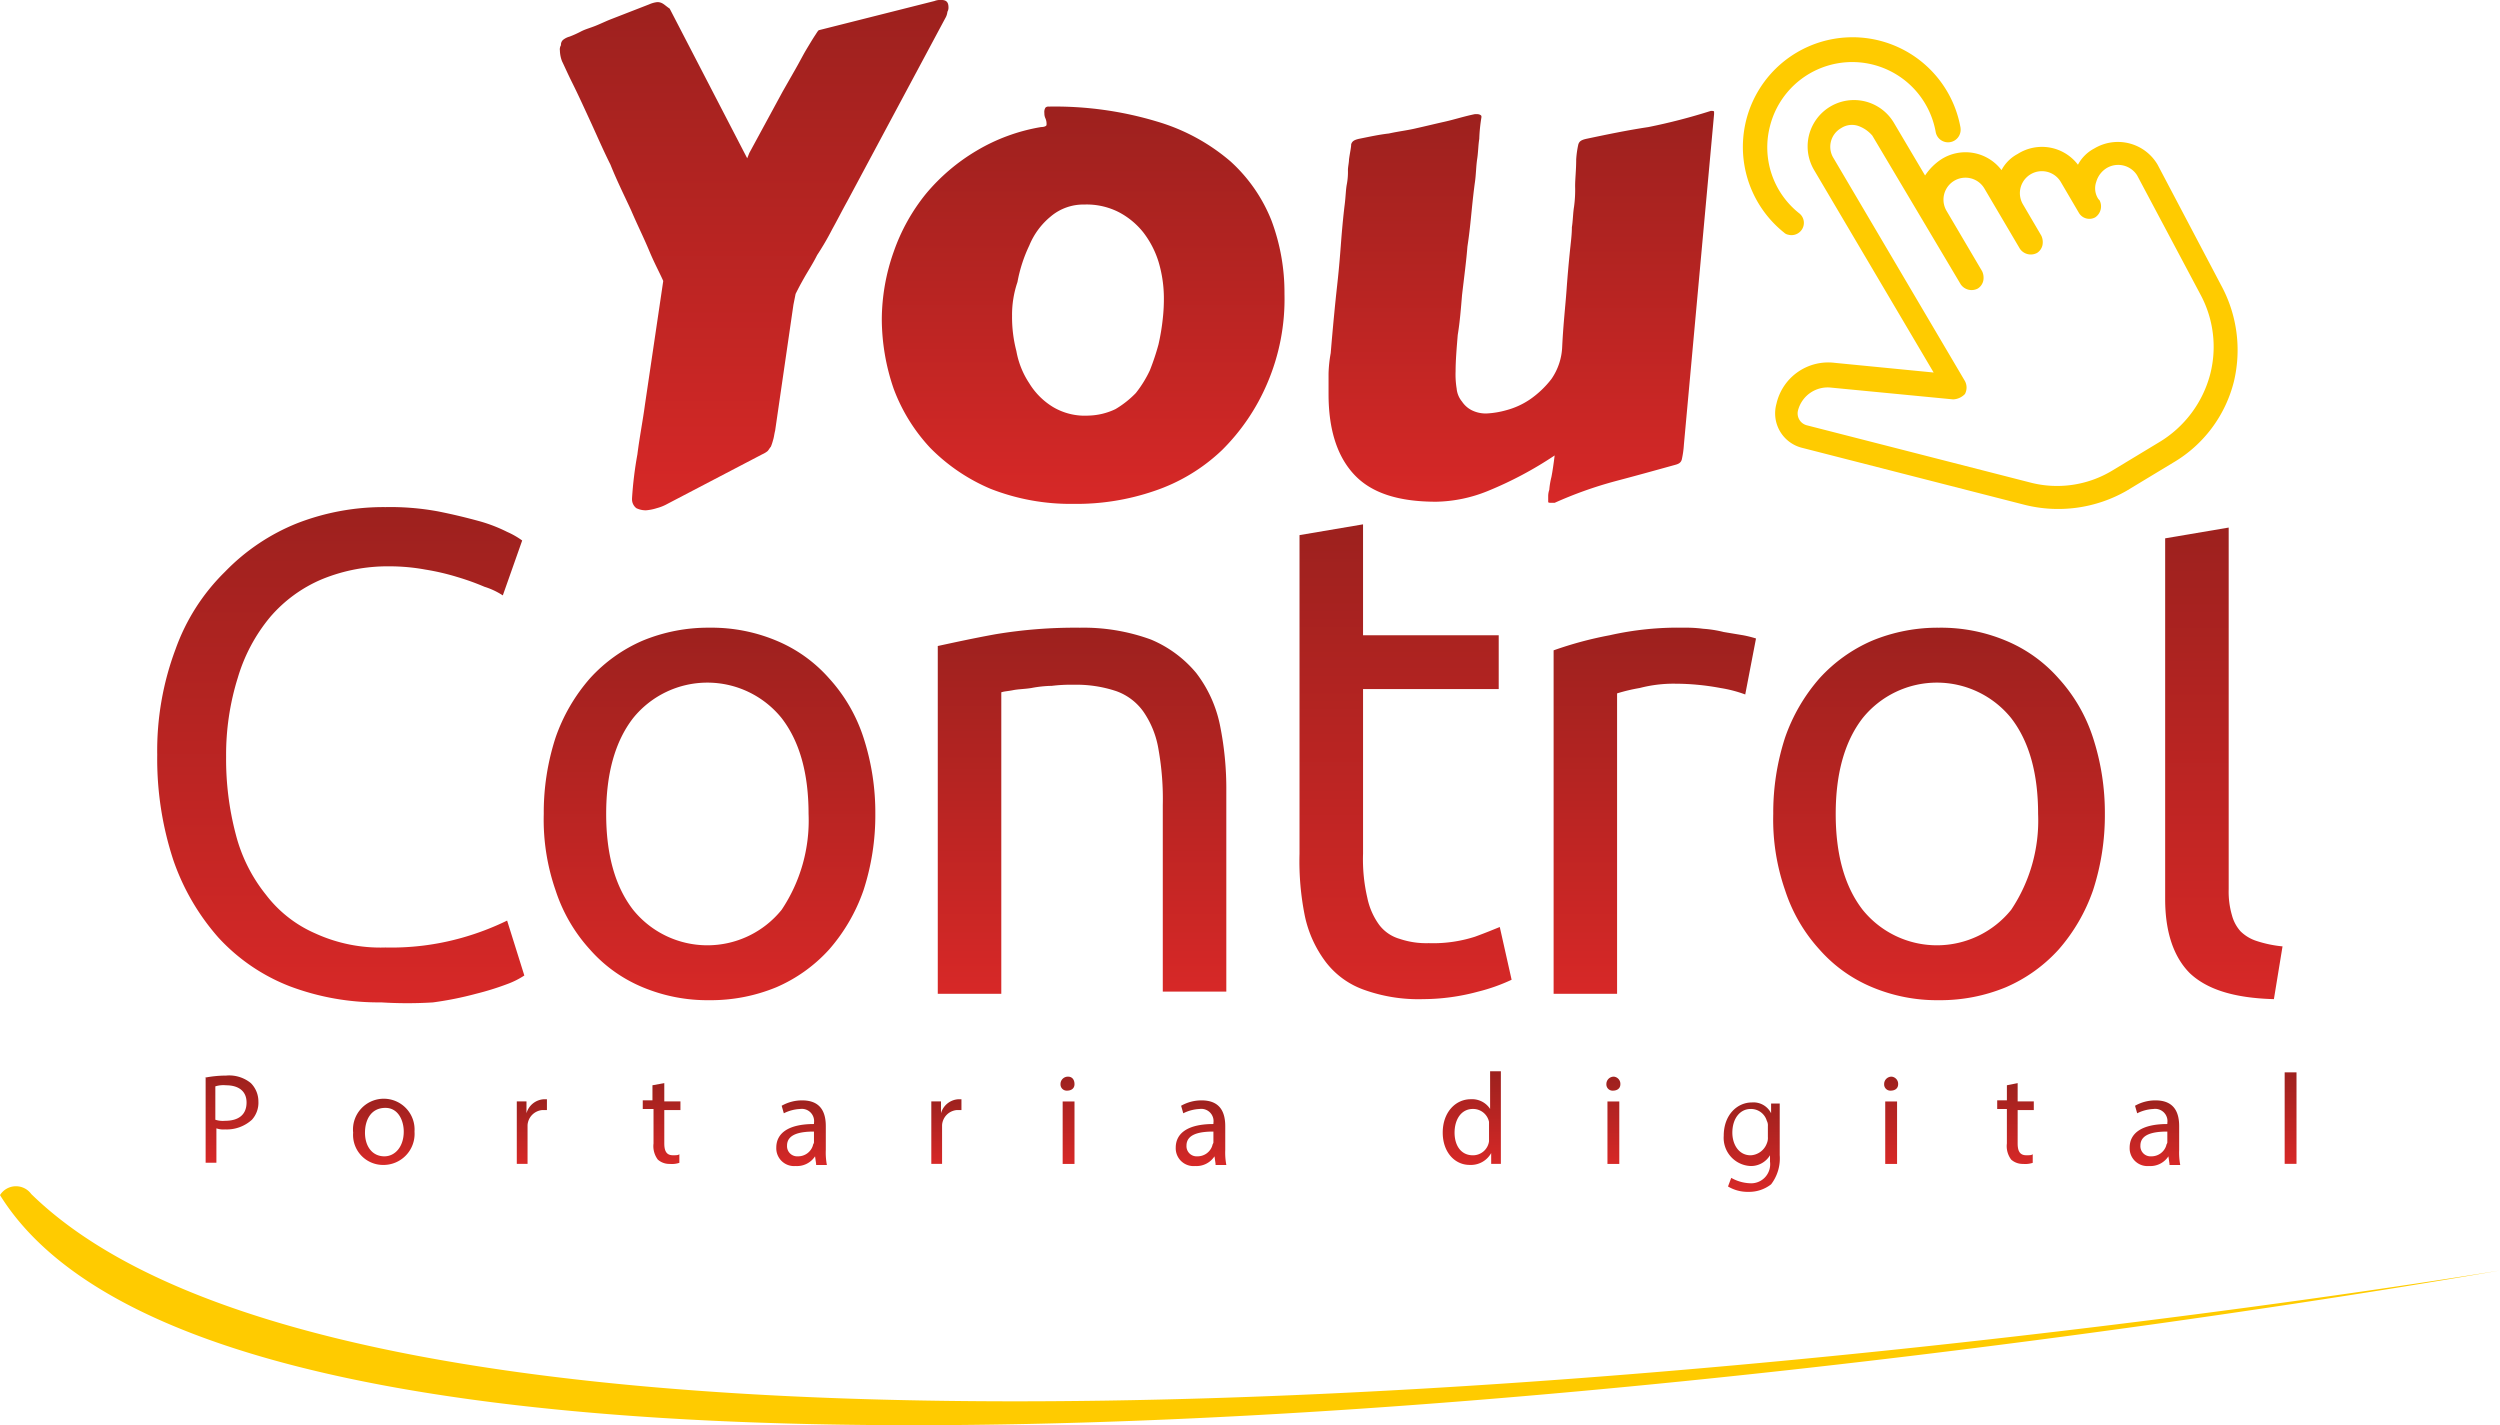<svg xmlns="http://www.w3.org/2000/svg" xmlns:xlink="http://www.w3.org/1999/xlink" width="276" height="157.345" viewBox="0 0 276 157.345"><defs><style>.a{fill:url(#a);}.b{fill:url(#b);}.c{fill:url(#c);}.d{fill:url(#d);}.e{fill:url(#e);}.f{fill:url(#f);}.g{fill:url(#g);}.h{fill:url(#h);}.i{fill:url(#i);}.j{fill:url(#j);}.k{fill:url(#k);}.l{fill:url(#l);}.m{fill:url(#m);}.n{fill:url(#n);}.o{fill:url(#o);}.p{fill:#ffcb00;}.q{fill:url(#p);}.r{fill:url(#q);}.s{fill:url(#r);}.t{fill:url(#s);}.u{fill:url(#t);}.v{fill:url(#u);}.w{fill:url(#v);}.x{fill:url(#w);}.y{fill:url(#x);}.z{fill:url(#y);}</style><linearGradient id="a" x1="0.494" y1="1.011" x2="0.494" y2="0.005" gradientUnits="objectBoundingBox"><stop offset="0" stop-color="#d72827"/><stop offset="1" stop-color="#9d211e"/></linearGradient><linearGradient id="b" x1="0.496" y1="1.003" x2="0.496" y2="0.008" xlink:href="#a"/><linearGradient id="c" x1="0.498" y1="0.998" x2="0.498" y2="0.008" xlink:href="#a"/><linearGradient id="d" x1="0.498" y1="1.014" x2="0.498" y2="0.002" xlink:href="#a"/><linearGradient id="e" x1="0.489" y1="0.987" x2="0.489" y2="-0.008" xlink:href="#a"/><linearGradient id="f" x1="0.505" y1="0.998" x2="0.505" y2="0.008" xlink:href="#a"/><linearGradient id="g" x1="0.525" y1="0.999" x2="0.525" y2="-0.001" xlink:href="#a"/><linearGradient id="h" x1="0.492" y1="0.987" x2="0.492" y2="-0.008" xlink:href="#a"/><linearGradient id="i" x1="0.494" y1="1.002" x2="0.494" y2="0.008" xlink:href="#a"/><linearGradient id="j" x1="0.478" y1="0.999" x2="0.478" y2="-0.001" xlink:href="#a"/><linearGradient id="k" x1="0.478" y1="0.987" x2="0.478" y2="-0.018" xlink:href="#a"/><linearGradient id="l" x1="0.488" y1="0.999" x2="0.488" y2="-0.001" xlink:href="#a"/><linearGradient id="m" x1="0.49" y1="1.014" x2="0.49" y2="0.002" xlink:href="#a"/><linearGradient id="n" x1="0.493" y1="0.987" x2="0.493" y2="-0.008" xlink:href="#a"/><linearGradient id="o" x1="0.505" y1="0.999" x2="0.505" y2="-0.003" xlink:href="#a"/><linearGradient id="p" x1="0.502" y1="0.998" x2="0.502" y2="-0.003" xlink:href="#a"/><linearGradient id="q" x1="0.494" y1="1.002" x2="0.494" y2="-0.003" xlink:href="#a"/><linearGradient id="r" x1="0.498" y1="0.996" x2="0.498" y2="0" xlink:href="#a"/><linearGradient id="s" x1="0.502" y1="1.001" x2="0.502" y2="0.001" xlink:href="#a"/><linearGradient id="t" x1="0.495" y1="0.996" x2="0.495" y2="0" xlink:href="#a"/><linearGradient id="u" x1="0.494" y1="1.002" x2="0.494" y2="-0.003" xlink:href="#a"/><linearGradient id="v" x1="0.504" y1="1" x2="0.504" y2="-0.002" xlink:href="#a"/><linearGradient id="w" x1="0.5" y1="0.999" x2="0.5" y2="0.003" xlink:href="#a"/><linearGradient id="x" x1="0.504" y1="1" x2="0.504" y2="-0.002" xlink:href="#a"/><linearGradient id="y" x1="0.5" y1="1.003" x2="0.5" y2="0.004" xlink:href="#a"/></defs><g transform="translate(-2867.3 -380.6)"><g transform="translate(2889.884 498.869)"><path class="a" d="M283.3,621.738a12.268,12.268,0,0,1,2.377-.238,3.773,3.773,0,0,1,2.734.832,2.868,2.868,0,0,1,.832,2.021,2.8,2.8,0,0,1-.713,2.021,4.143,4.143,0,0,1-2.972,1.07,2.317,2.317,0,0,1-.951-.119v3.8h-1.189v-9.39Zm1.189,4.636a2.64,2.64,0,0,0,1.07.119c1.545,0,2.377-.713,2.377-2.021s-.951-1.9-2.258-1.9a2.984,2.984,0,0,0-1.189.119Z" transform="translate(-283.3 -621.025)"/><path class="b" d="M303.875,627.266a3.433,3.433,0,0,1-3.447,3.685,3.314,3.314,0,0,1-3.328-3.566,3.4,3.4,0,1,1,6.775-.119Zm-5.468.119c0,1.545.832,2.615,2.14,2.615,1.189,0,2.14-1.07,2.14-2.734,0-1.189-.594-2.615-2.021-2.615C299,624.651,298.408,626.077,298.408,627.385Z" transform="translate(-280.697 -620.61)"/><path class="c" d="M312.3,626.077v-2.139h1.07v1.307h0a2.115,2.115,0,0,1,1.9-1.545h.357v1.189h-.475a1.786,1.786,0,0,0-1.664,1.664v4.279H312.3Z" transform="translate(-277.83 -620.61)"/><path class="d" d="M326.377,622.2v2.021h1.783v.951h-1.783v3.685c0,.832.238,1.307.951,1.307.357,0,.594,0,.713-.119V631a2.636,2.636,0,0,1-1.07.119,1.9,1.9,0,0,1-1.308-.476,2.467,2.467,0,0,1-.475-1.783v-3.8H324V624.1h1.07v-1.664Z" transform="translate(-275.623 -620.892)"/><path class="e" d="M340.8,630.813l-.119-.832h0a2.376,2.376,0,0,1-2.139,1.07,1.966,1.966,0,0,1-2.14-2.021c0-1.664,1.426-2.615,4.16-2.615V626.3a1.355,1.355,0,0,0-1.545-1.545,4.406,4.406,0,0,0-1.783.475l-.238-.832a4.552,4.552,0,0,1,2.258-.594c2.139,0,2.615,1.426,2.615,2.853v2.615a7.31,7.31,0,0,0,.119,1.664H340.8Zm-.238-3.566c-1.426,0-2.972.238-2.972,1.545a1.119,1.119,0,0,0,1.189,1.189,1.711,1.711,0,0,0,1.664-1.189c0-.119.119-.238.119-.357Z" transform="translate(-273.284 -620.591)"/><path class="f" d="M350.8,626.077v-2.139h1.07v1.307h0a2.115,2.115,0,0,1,1.9-1.545h.357v1.189h-.475a1.786,1.786,0,0,0-1.664,1.664v4.279H350.8Z" transform="translate(-270.567 -620.61)"/><path class="g" d="M364.345,622.432c0,.475-.357.713-.832.713a.685.685,0,0,1-.713-.713.812.812,0,0,1,.832-.832C364.107,621.6,364.345,621.957,364.345,622.432Zm-1.307,8.8v-6.894h1.307v6.894Z" transform="translate(-268.304 -621.006)"/><path class="h" d="M377.9,630.813l-.119-.832h0a2.376,2.376,0,0,1-2.139,1.07,1.966,1.966,0,0,1-2.14-2.021c0-1.664,1.426-2.615,4.16-2.615V626.3a1.355,1.355,0,0,0-1.545-1.545,4.407,4.407,0,0,0-1.783.475l-.238-.832a4.552,4.552,0,0,1,2.258-.594c2.139,0,2.615,1.426,2.615,2.853v2.615a7.31,7.31,0,0,0,.119,1.664H377.9Zm-.238-3.566c-1.426,0-2.972.238-2.972,1.545a1.119,1.119,0,0,0,1.189,1.189,1.711,1.711,0,0,0,1.664-1.189c0-.119.119-.238.119-.357Z" transform="translate(-266.285 -620.591)"/><path class="i" d="M404.719,621.219v10.1h-1.07v-1.189h0a2.561,2.561,0,0,1-2.377,1.307c-1.664,0-2.972-1.426-2.972-3.566,0-2.258,1.426-3.685,3.09-3.685a2.376,2.376,0,0,1,2.14,1.07h0V621.1h1.189Zm-1.308,5.943v-.476a1.792,1.792,0,0,0-1.783-1.426c-1.307,0-2.021,1.189-2.021,2.615s.713,2.5,2.021,2.5a1.786,1.786,0,0,0,1.783-1.545v-1.664Z" transform="translate(-261.607 -621.1)"/><path class="j" d="M415.045,622.432c0,.475-.357.713-.832.713a.685.685,0,0,1-.713-.713.813.813,0,0,1,.832-.832A.8.8,0,0,1,415.045,622.432Zm-1.426,8.8v-6.894h1.308v6.894Z" transform="translate(-258.74 -621.006)"/><path class="k" d="M430.581,623.9v5.943a4.7,4.7,0,0,1-.951,3.209,3.948,3.948,0,0,1-2.5.832,4.228,4.228,0,0,1-2.258-.594l.357-.951a4.519,4.519,0,0,0,2.021.594,2.1,2.1,0,0,0,2.258-2.377v-.713h0a2.447,2.447,0,0,1-2.14,1.189A3.111,3.111,0,0,1,424.4,627.7c0-2.377,1.545-3.685,3.09-3.685a2.172,2.172,0,0,1,2.139,1.189h0v-1.07h.951Zm-1.307,2.734a1.071,1.071,0,0,0-.119-.594,1.818,1.818,0,0,0-1.783-1.307c-1.189,0-2.021,1.07-2.021,2.615,0,1.307.713,2.5,2.021,2.5a2.006,2.006,0,0,0,1.783-1.307,1.507,1.507,0,0,0,.119-.713Z" transform="translate(-256.684 -620.572)"/><path class="l" d="M440.845,622.432c0,.475-.357.713-.832.713a.685.685,0,0,1-.713-.713.812.812,0,0,1,.832-.832A.8.8,0,0,1,440.845,622.432Zm-1.426,8.8v-6.894h1.307v6.894Z" transform="translate(-253.874 -621.006)"/><path class="m" d="M452.058,622.2v2.021h1.783v.951h-1.783v3.685c0,.832.238,1.307.951,1.307.357,0,.594,0,.713-.119V631a2.636,2.636,0,0,1-1.07.119,1.9,1.9,0,0,1-1.308-.476,2.467,2.467,0,0,1-.475-1.783v-3.8H449.8V624.1h1.07v-1.664Z" transform="translate(-251.893 -620.892)"/><path class="n" d="M466.5,630.813l-.119-.832h0a2.376,2.376,0,0,1-2.14,1.07,1.966,1.966,0,0,1-2.139-2.021c0-1.664,1.426-2.615,4.16-2.615V626.3a1.355,1.355,0,0,0-1.545-1.545,4.406,4.406,0,0,0-1.783.475l-.238-.832a4.552,4.552,0,0,1,2.258-.594c2.139,0,2.615,1.426,2.615,2.853v2.615a7.308,7.308,0,0,0,.119,1.664H466.5Zm-.238-3.566c-1.426,0-2.972.238-2.972,1.545a1.119,1.119,0,0,0,1.189,1.189,1.711,1.711,0,0,0,1.664-1.189c0-.119.119-.238.119-.357Z" transform="translate(-249.573 -620.591)"/><path class="o" d="M476.5,621.2h1.307v10.1H476.5Z" transform="translate(-246.857 -621.081)"/></g><g transform="translate(3059.717 384.734)"><g transform="translate(3.564 6.906)"><path class="p" d="M478.413,551.347,471.4,538.034a5.081,5.081,0,0,0-7.013-1.783,4.287,4.287,0,0,0-1.783,1.783,4.99,4.99,0,0,0-6.656-1.189,4.287,4.287,0,0,0-1.783,1.783,4.99,4.99,0,0,0-6.656-1.189,6.367,6.367,0,0,0-1.783,1.783l-3.447-5.824a5.117,5.117,0,0,0-8.8,5.23l13.194,22.346-10.935-1.07a5.86,5.86,0,0,0-6.419,4.517,3.921,3.921,0,0,0,2.853,4.873l24.6,6.3a15.212,15.212,0,0,0,11.173-1.545l5.111-3.09a14.435,14.435,0,0,0,6.775-9.034A14.97,14.97,0,0,0,478.413,551.347ZM471.519,568.7l-5.111,3.09a11.773,11.773,0,0,1-9.152,1.307l-24.6-6.3a1.352,1.352,0,0,1-.951-1.664,3.384,3.384,0,0,1,3.566-2.5l13.55,1.307a1.909,1.909,0,0,0,1.307-.594,1.515,1.515,0,0,0,0-1.426l-14.5-24.6a2.369,2.369,0,0,1,.832-3.328,2.185,2.185,0,0,1,1.9-.238,3.619,3.619,0,0,1,1.545,1.07l9.747,16.4a1.457,1.457,0,0,0,1.9.475,1.376,1.376,0,0,0,.594-.832,1.678,1.678,0,0,0-.119-1.07l-3.922-6.656a2.426,2.426,0,1,1,4.16-2.5l3.922,6.656a1.457,1.457,0,0,0,1.9.475,1.376,1.376,0,0,0,.594-.832,1.678,1.678,0,0,0-.119-1.07l-2.021-3.447a2.426,2.426,0,1,1,4.16-2.5l2.021,3.447h0a1.342,1.342,0,0,0,1.783.476,1.457,1.457,0,0,0,.475-1.9l-.119-.119a2.139,2.139,0,0,1-.238-1.9,2.626,2.626,0,0,1,1.189-1.545,2.472,2.472,0,0,1,3.328.832l7.013,13.194a12.162,12.162,0,0,1,1.07,8.677A12.431,12.431,0,0,1,471.519,568.7Z" transform="translate(-429.179 -530.888)"/></g><g transform="translate(0)"><path class="p" d="M450.214,535.089a12.108,12.108,0,1,0-19.494,11.53.9.9,0,0,0,.475.238,1.364,1.364,0,0,0,1.426-.475,1.339,1.339,0,0,0-.238-1.9,9.29,9.29,0,0,1-3.209-9.628,9.362,9.362,0,0,1,18.3.713,1.389,1.389,0,0,0,2.734-.476Z" transform="translate(-426.181 -525.078)"/></g></g><g transform="translate(2884.654 436.585)"><path class="q" d="M303.624,623.377a27.761,27.761,0,0,1-10.1-1.783,20.985,20.985,0,0,1-7.845-5.349,25.388,25.388,0,0,1-4.992-8.558,35.769,35.769,0,0,1-1.783-11.649,31.859,31.859,0,0,1,2.021-11.649,22.572,22.572,0,0,1,5.468-8.558,22.944,22.944,0,0,1,7.964-5.349A26.309,26.309,0,0,1,304.1,568.7a28.856,28.856,0,0,1,5.824.476c1.783.357,3.209.713,4.517,1.07a16.917,16.917,0,0,1,3.09,1.189,8.936,8.936,0,0,1,1.664.951l-2.139,6.062a8.08,8.08,0,0,0-2.021-.951,27.389,27.389,0,0,0-2.972-1.07,26.312,26.312,0,0,0-3.566-.832,21.885,21.885,0,0,0-3.922-.357,19.109,19.109,0,0,0-7.488,1.426,15.415,15.415,0,0,0-5.705,4.16,18.772,18.772,0,0,0-3.566,6.656,28.514,28.514,0,0,0-1.307,8.8,32.451,32.451,0,0,0,1.07,8.558,17.552,17.552,0,0,0,3.328,6.656,13.744,13.744,0,0,0,5.468,4.279,17.243,17.243,0,0,0,7.726,1.545,28.6,28.6,0,0,0,8.439-1.07,29.753,29.753,0,0,0,4.992-1.9l1.9,6.062a9.078,9.078,0,0,1-1.9.951,30.578,30.578,0,0,1-3.447,1.07,37.212,37.212,0,0,1-4.755.951A45.587,45.587,0,0,1,303.624,623.377Z" transform="translate(-278.9 -568.7)"/><path class="r" d="M351.41,600.463A26.748,26.748,0,0,1,350.1,608.9a19.726,19.726,0,0,1-3.8,6.537,16.892,16.892,0,0,1-5.824,4.16,18.94,18.94,0,0,1-7.37,1.426,18.521,18.521,0,0,1-7.37-1.426,15.846,15.846,0,0,1-5.824-4.16,17.888,17.888,0,0,1-3.8-6.537,23.746,23.746,0,0,1-1.307-8.439,26.748,26.748,0,0,1,1.307-8.439,19.726,19.726,0,0,1,3.8-6.537,16.893,16.893,0,0,1,5.824-4.16,18.939,18.939,0,0,1,7.37-1.426,18.521,18.521,0,0,1,7.37,1.426,15.847,15.847,0,0,1,5.824,4.16,17.888,17.888,0,0,1,3.8,6.537A26.747,26.747,0,0,1,351.41,600.463Zm-7.37,0c0-4.4-.951-7.964-2.972-10.579a10.536,10.536,0,0,0-16.4,0c-2.021,2.615-2.972,6.181-2.972,10.579s.951,7.964,2.972,10.579a10.536,10.536,0,0,0,16.4,0A17.722,17.722,0,0,0,344.04,600.463Z" transform="translate(-272.128 -566.587)"/><path class="s" d="M351.4,581.921c1.664-.357,3.8-.832,6.419-1.307a53.467,53.467,0,0,1,9.271-.713,21.644,21.644,0,0,1,7.845,1.307,13.051,13.051,0,0,1,4.992,3.685,14.042,14.042,0,0,1,2.615,5.705,35.238,35.238,0,0,1,.713,7.37v22.109h-7.013V599.512a31.091,31.091,0,0,0-.475-6.181,10.192,10.192,0,0,0-1.664-4.16,6.246,6.246,0,0,0-2.972-2.258,13.813,13.813,0,0,0-4.755-.713,16.745,16.745,0,0,0-2.377.119,13.162,13.162,0,0,0-2.258.238c-.713.119-1.426.119-2.021.238s-.951.119-1.307.238v33.282H351.4V581.921Z" transform="translate(-265.224 -566.587)"/><path class="t" d="M392.013,582.543H406.99v5.943H392.013v18.186a18.723,18.723,0,0,0,.475,4.873,7.694,7.694,0,0,0,1.307,2.972,4.315,4.315,0,0,0,2.258,1.545,9.11,9.11,0,0,0,3.209.475,15.082,15.082,0,0,0,5.111-.713c1.307-.476,2.14-.832,2.734-1.07l1.307,5.824a19.942,19.942,0,0,1-3.685,1.307,23.34,23.34,0,0,1-6.062.832,17.732,17.732,0,0,1-6.656-1.07,9.156,9.156,0,0,1-4.16-3.09,12.851,12.851,0,0,1-2.258-4.992,30.407,30.407,0,0,1-.594-6.894V571.489l7.013-1.189v12.243Z" transform="translate(-258.886 -568.398)"/><path class="u" d="M422.982,579.9a14.426,14.426,0,0,1,2.139.119,12.827,12.827,0,0,1,2.258.357l2.139.357a12.338,12.338,0,0,1,1.426.357l-1.189,6.181a14.316,14.316,0,0,0-2.734-.713,27.317,27.317,0,0,0-4.992-.475,14.764,14.764,0,0,0-3.922.475,19.388,19.388,0,0,0-2.5.594v33.163H408.6V582.4a40.978,40.978,0,0,1,6.181-1.664A34.16,34.16,0,0,1,422.982,579.9Z" transform="translate(-254.435 -566.587)"/><path class="v" d="M465.61,600.463A26.749,26.749,0,0,1,464.3,608.9a19.725,19.725,0,0,1-3.8,6.537,16.891,16.891,0,0,1-5.824,4.16,18.939,18.939,0,0,1-7.37,1.426,18.521,18.521,0,0,1-7.37-1.426,15.846,15.846,0,0,1-5.824-4.16,17.887,17.887,0,0,1-3.8-6.537A23.746,23.746,0,0,1,429,600.463a26.749,26.749,0,0,1,1.307-8.439,19.725,19.725,0,0,1,3.8-6.537,16.892,16.892,0,0,1,5.824-4.16,18.939,18.939,0,0,1,7.37-1.426,18.521,18.521,0,0,1,7.37,1.426,15.846,15.846,0,0,1,5.824,4.16,17.887,17.887,0,0,1,3.8,6.537A26.748,26.748,0,0,1,465.61,600.463Zm-7.37,0c0-4.4-.951-7.964-2.972-10.579a10.536,10.536,0,0,0-16.4,0c-2.021,2.615-2.972,6.181-2.972,10.579s.951,7.964,2.972,10.579a10.536,10.536,0,0,0,16.4,0A17.722,17.722,0,0,0,458.24,600.463Z" transform="translate(-250.587 -566.587)"/><path class="w" d="M477.405,622.662c-4.4-.119-7.37-1.07-9.271-2.853-1.783-1.783-2.734-4.517-2.734-8.2V571.789l7.013-1.189v39.938a9.278,9.278,0,0,0,.357,2.853,4.288,4.288,0,0,0,.951,1.783,4.476,4.476,0,0,0,1.783,1.07,13.135,13.135,0,0,0,2.853.594Z" transform="translate(-243.72 -568.342)"/></g><path class="p" d="M540.3,641.077s-243.788,43.5-276-8.32a2.081,2.081,0,0,1,3.447-.119C314.817,678.638,540.3,641.077,540.3,641.077Z" transform="translate(2603 -120.219)"/><g transform="translate(2929.109 380.6)"><path class="x" d="M316.657,526a1.935,1.935,0,0,1,.713-.357,11.588,11.588,0,0,0,1.308-.594c.475-.238.951-.357,1.545-.594s1.07-.475,1.664-.713l4.279-1.664a3.024,3.024,0,0,1,.832-.238,1.072,1.072,0,0,1,.594.119c.238.119.475.357.832.594l8.558,16.522.238-.594L340.9,531.7l1.426-2.5c.475-.832.832-1.545,1.189-2.14s.713-1.189.951-1.545.357-.594.475-.594l12.718-3.209a1.767,1.767,0,0,1,.713-.119c.594,0,.832.238.832.832a.9.9,0,0,1-.119.475,1.689,1.689,0,0,1-.238.713l-10.817,20.207c-.594,1.07-1.07,2.021-1.664,3.09a30.31,30.31,0,0,1-1.664,2.853c-.475.951-.951,1.664-1.426,2.5s-.713,1.307-.951,1.783l-.238,1.189-2.021,13.907c-.119.475-.119.713-.238,1.07a4.952,4.952,0,0,1-.238.713c-.119.119-.238.357-.357.475a2.6,2.6,0,0,1-.594.357l-10.46,5.468A4.969,4.969,0,0,1,327,577.7a5.232,5.232,0,0,1-1.189.238,2.373,2.373,0,0,1-1.07-.238,1.235,1.235,0,0,1-.475-.951v-.119a41.566,41.566,0,0,1,.594-4.873c.238-1.9.594-3.685.832-5.468l2.021-13.669c-.357-.832-.951-1.9-1.545-3.328s-1.308-2.853-2.021-4.517c-.713-1.545-1.545-3.209-2.258-4.992-.832-1.664-1.545-3.328-2.258-4.873s-1.307-2.853-1.9-4.041-.951-2.021-1.189-2.5a3.517,3.517,0,0,1-.238-1.189.891.891,0,0,1,.119-.594A.7.7,0,0,1,316.657,526Z" transform="translate(-316.3 -521.6)"/><path class="y" d="M367.358,575.361a24.176,24.176,0,0,1-9.152-1.664,20.585,20.585,0,0,1-6.656-4.517,19.491,19.491,0,0,1-4.041-6.537,23.8,23.8,0,0,1-1.307-7.607,22.543,22.543,0,0,1,1.307-7.488,21.2,21.2,0,0,1,3.566-6.419,21.569,21.569,0,0,1,5.587-4.755,20.529,20.529,0,0,1,7.132-2.615c.357,0,.594-.119.594-.238a1.507,1.507,0,0,0-.119-.713,1.292,1.292,0,0,1-.119-.594.891.891,0,0,1,.119-.594.437.437,0,0,1,.357-.119,39,39,0,0,1,12.005,1.664,21.913,21.913,0,0,1,8.083,4.4,17.507,17.507,0,0,1,4.517,6.537,22.672,22.672,0,0,1,1.426,8.083,23.575,23.575,0,0,1-1.9,9.866,23.065,23.065,0,0,1-4.992,7.37,20.089,20.089,0,0,1-7.488,4.517A26.465,26.465,0,0,1,367.358,575.361Zm-6.775-20.8a14.767,14.767,0,0,0,.475,3.922,9.38,9.38,0,0,0,1.426,3.566,7.856,7.856,0,0,0,2.615,2.615,6.876,6.876,0,0,0,3.922.951,7.291,7.291,0,0,0,2.972-.713,10.657,10.657,0,0,0,2.258-1.783,12.728,12.728,0,0,0,1.545-2.5,26.732,26.732,0,0,0,.951-2.853,23.791,23.791,0,0,0,.475-2.853,19.3,19.3,0,0,0,.119-2.5,14.087,14.087,0,0,0-.594-3.8,10.3,10.3,0,0,0-1.664-3.209,8.443,8.443,0,0,0-2.734-2.258,7.8,7.8,0,0,0-3.8-.832,5.575,5.575,0,0,0-3.685,1.307,8.117,8.117,0,0,0-2.377,3.209,16.071,16.071,0,0,0-1.308,4.041A11.251,11.251,0,0,0,360.582,554.56Z" transform="translate(-310.66 -519.733)"/><path class="z" d="M426.925,568.748a10.446,10.446,0,0,1-.238,1.664c-.119.357-.357.475-.832.594-2.139.594-4.279,1.189-6.537,1.783a44.387,44.387,0,0,0-6.656,2.377H412.3c-.238,0-.357,0-.357-.119v-.594a2.092,2.092,0,0,1,.119-.713,8.781,8.781,0,0,1,.238-1.426c.119-.594.238-1.426.357-2.377a41.267,41.267,0,0,1-7.37,3.922,15.808,15.808,0,0,1-5.705,1.189c-4.16,0-7.132-.951-9.034-2.972s-2.853-4.992-2.853-8.915V560.9a14.561,14.561,0,0,1,.238-2.258q.357-4.279.713-7.488c.238-2.14.357-3.8.475-5.349q.178-2.14.357-3.566c.119-.951.119-1.664.238-2.258a7.309,7.309,0,0,0,.119-1.545c0-.357.119-.832.119-1.189.119-.832.238-1.307.238-1.664.119-.357.357-.476.832-.594,1.189-.238,2.258-.475,3.328-.594,1.07-.238,2.139-.357,3.09-.594,1.07-.238,2.021-.475,3.09-.713s2.14-.594,3.328-.832h.238c.238,0,.475.119.475.238v.119a17.858,17.858,0,0,0-.238,2.377c-.119.713-.119,1.545-.238,2.258-.119.832-.119,1.664-.238,2.5s-.238,1.9-.357,3.09-.238,2.5-.475,4.041c-.119,1.545-.357,3.328-.594,5.349-.119,1.426-.238,2.972-.475,4.4-.119,1.426-.238,2.853-.238,4.041a9.6,9.6,0,0,0,.119,1.9,2.609,2.609,0,0,0,.594,1.426,2.807,2.807,0,0,0,1.07.951,3.452,3.452,0,0,0,1.664.357,9.753,9.753,0,0,0,2.14-.357,8.523,8.523,0,0,0,2.615-1.189A10.576,10.576,0,0,0,412.3,561.5a6.71,6.71,0,0,0,1.189-3.566c.119-2.5.357-4.517.475-6.181s.238-2.972.357-4.16.238-2.021.238-2.853c.119-.713.119-1.545.238-2.258a13.645,13.645,0,0,0,.119-2.258c0-.832.119-1.783.119-2.972a10.462,10.462,0,0,1,.238-1.664c.119-.357.357-.475.832-.594,2.258-.475,4.517-.951,6.894-1.307A65.088,65.088,0,0,0,429.9,531.9c.238,0,.357,0,.357.119v.238Z" transform="translate(-302.832 -519.657)"/></g></g></svg>